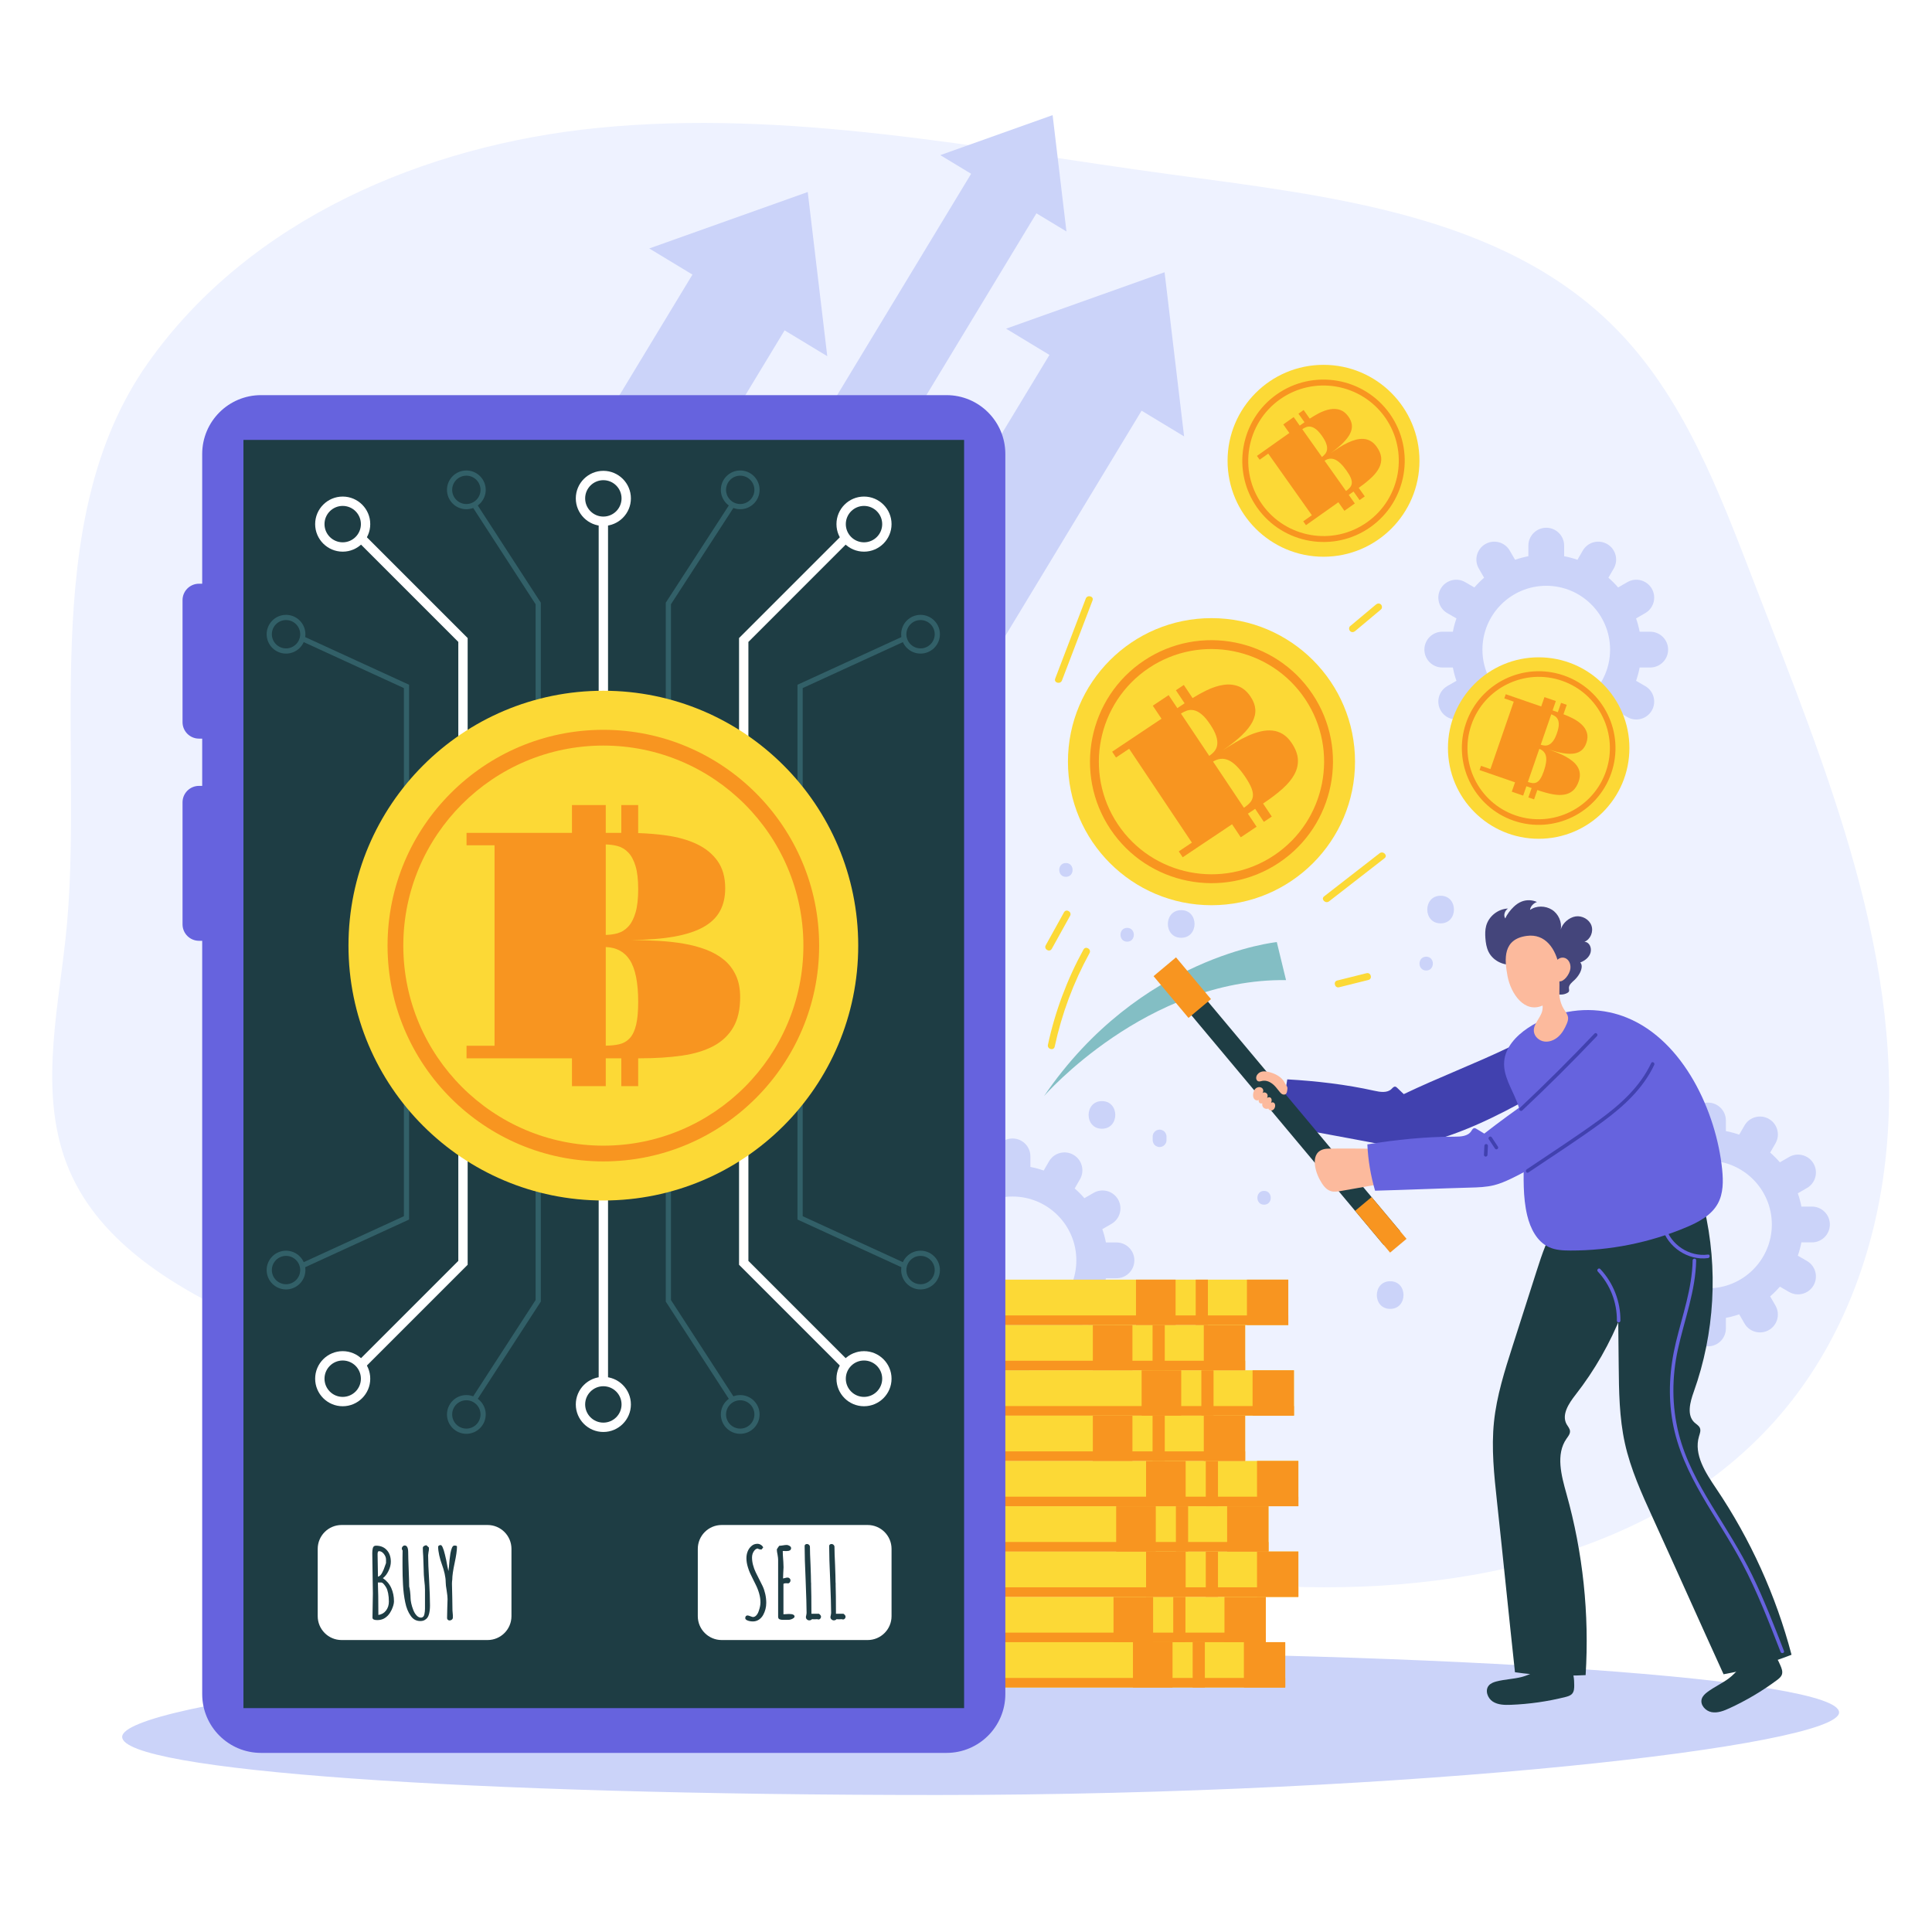 <?xml version="1.0" encoding="UTF-8"?>
<svg xmlns="http://www.w3.org/2000/svg" xmlns:xlink="http://www.w3.org/1999/xlink" version="1.1" x="0px" y="0px" viewBox="0 0 500 500" style="enable-background:new 0 0 500 500;" xml:space="preserve">
<g id="BACKGROUND">
	<rect style="fill:#FFFFFF;" width="500" height="500"></rect>
</g>
<g id="OBJECTS">
	<g>
		<g>
			<g>
				<path style="fill:#CBD3F9;" d="M475.953,443.172c0,8.664-110.677,21.373-233.377,21.373s-210.958-6.378-210.958-15.043      s99.468-22.019,222.167-22.019S475.953,434.507,475.953,443.172z"></path>
			</g>
			<g>
				<path style="fill:#EEF2FF;" d="M186.101,382.261c-41.434-10.579-82.632-22.303-121.451-40.09      c-18.982-8.697-38.617-20.193-46.763-39.419c-7.829-18.478-3.193-39.5-0.964-59.443c5.333-47.711-8.023-107.702,21.324-149.311      c26.379-37.401,71.859-56.422,116.289-60.875c49.46-4.956,98.982,5.298,148.237,11.985      c40.925,5.556,85.728,10.281,114.946,39.471c18.077,18.059,27.271,42.903,36.464,66.744      c18.538,48.078,39.533,97.998,33.731,149.199c-2.614,23.073-10.931,45.776-25.63,63.752      c-32.107,39.265-88.344,49.644-138.916,45.763c-37.353-2.867-73.913-11.949-110.267-20.996      C204.104,386.801,195.097,384.558,186.101,382.261z"></path>
			</g>
			<g>
				<g>
					
						<rect x="134.08" y="53.325" transform="matrix(0.856 0.518 -0.518 0.856 98.721 -55.051)" style="fill:#CBD3F9;" width="27.86" height="192.112"></rect>
				</g>
				<g>
					<polygon style="fill:#CBD3F9;" points="168.027,64.3 214.096,92.179 209.043,49.692      "></polygon>
				</g>
			</g>
			<g>
				<g>
					
						<rect x="226.428" y="74.087" transform="matrix(0.856 0.518 -0.518 0.856 122.811 -99.864)" style="fill:#CBD3F9;" width="27.86" height="192.112"></rect>
				</g>
				<g>
					<polygon style="fill:#CBD3F9;" points="260.375,85.062 306.444,112.941 301.391,70.454      "></polygon>
				</g>
			</g>
			<g>
				<g>
					
						<rect x="219.287" y="32.369" transform="matrix(0.856 0.518 -0.518 0.856 85.109 -104.134)" style="fill:#CBD3F9;" width="19.745" height="136.156"></rect>
				</g>
				<g>
					<polygon style="fill:#CBD3F9;" points="243.346,40.147 275.997,59.906 272.416,29.794      "></polygon>
				</g>
			</g>
			<g>
				<path style="fill:#CBD3F9;" d="M288.944,330.806c2.557,0,4.629-2.073,4.629-4.63c0-2.557-2.073-4.629-4.629-4.629h-2.737      c-0.226-1.18-0.536-2.33-0.924-3.445l2.372-1.369c2.214-1.278,2.973-4.11,1.695-6.324c-1.278-2.214-4.11-2.973-6.324-1.695      l-2.384,1.376c-0.778-0.898-1.619-1.739-2.517-2.517l1.376-2.384c1.278-2.214,0.52-5.046-1.695-6.324      c-2.214-1.278-5.046-0.52-6.324,1.695l-1.37,2.372c-1.114-0.388-2.264-0.699-3.444-0.924v-2.738      c0-2.557-2.073-4.629-4.629-4.629c-2.557,0-4.63,2.073-4.63,4.629v2.738c-1.18,0.226-2.33,0.536-3.444,0.924l-1.37-2.372      c-1.278-2.214-4.11-2.973-6.324-1.695h0c-2.214,1.278-2.973,4.11-1.694,6.324l1.376,2.384c-0.898,0.778-1.739,1.618-2.517,2.517      l-2.384-1.376c-2.214-1.278-5.046-0.52-6.324,1.695c-1.278,2.214-0.52,5.046,1.694,6.324l2.372,1.37      c-0.388,1.114-0.699,2.264-0.924,3.444h-2.738c-2.557,0-4.63,2.073-4.63,4.629c0,2.557,2.073,4.63,4.63,4.63h2.738      c0.226,1.18,0.536,2.33,0.924,3.444l-2.372,1.37c-2.214,1.278-2.973,4.11-1.694,6.324c1.278,2.214,4.11,2.973,6.324,1.695      l2.384-1.376c0.778,0.898,1.618,1.739,2.517,2.517l-1.376,2.384c-1.278,2.214-0.52,5.046,1.694,6.324h0      c2.214,1.278,5.046,0.52,6.324-1.694l1.369-2.372c1.114,0.388,2.264,0.699,3.445,0.924v2.737c0,2.557,2.073,4.629,4.63,4.629      c2.557,0,4.629-2.073,4.629-4.629v-2.737c1.18-0.226,2.33-0.536,3.445-0.924l1.369,2.372c1.278,2.214,4.11,2.973,6.324,1.694      s2.973-4.11,1.695-6.324l-1.376-2.383c0.898-0.778,1.739-1.619,2.517-2.517l2.383,1.376c2.214,1.278,5.046,0.52,6.324-1.695      c1.278-2.214,0.52-5.046-1.695-6.324l-2.372-1.369c0.388-1.114,0.699-2.264,0.924-3.445H288.944z M262.039,342.695      c-9.108,0-16.519-7.41-16.519-16.519c0-9.109,7.411-16.519,16.519-16.519c9.109,0,16.519,7.41,16.519,16.519      C278.558,335.285,271.148,342.695,262.039,342.695z"></path>
			</g>
			<g>
				<path style="fill:#CBD3F9;" d="M427.077,172.747c2.557,0,4.629-2.073,4.629-4.63c0-2.557-2.073-4.629-4.629-4.629h-2.737      c-0.226-1.18-0.536-2.33-0.924-3.445l2.372-1.369c2.214-1.278,2.973-4.11,1.695-6.324c-1.278-2.214-4.11-2.973-6.324-1.695      l-2.384,1.376c-0.778-0.898-1.619-1.739-2.517-2.517l1.376-2.384c1.278-2.214,0.52-5.046-1.695-6.324      c-2.214-1.278-5.046-0.52-6.324,1.695l-1.37,2.372c-1.114-0.388-2.264-0.699-3.444-0.924v-2.738      c0-2.557-2.073-4.629-4.629-4.629c-2.557,0-4.63,2.073-4.63,4.629v2.738c-1.18,0.226-2.33,0.536-3.444,0.924l-1.37-2.372      c-1.278-2.214-4.11-2.973-6.324-1.695h0c-2.214,1.278-2.973,4.11-1.694,6.324l1.376,2.384c-0.898,0.778-1.739,1.619-2.517,2.517      l-2.384-1.376c-2.214-1.278-5.046-0.52-6.324,1.695c-1.278,2.214-0.52,5.046,1.694,6.324l2.372,1.37      c-0.388,1.114-0.699,2.264-0.924,3.444h-2.738c-2.557,0-4.63,2.073-4.63,4.629c0,2.557,2.073,4.63,4.63,4.63h2.738      c0.226,1.18,0.536,2.33,0.924,3.444l-2.372,1.37c-2.214,1.278-2.973,4.11-1.694,6.324c1.278,2.214,4.11,2.973,6.324,1.695      l2.384-1.376c0.778,0.898,1.618,1.739,2.517,2.517l-1.376,2.384c-1.278,2.214-0.52,5.046,1.694,6.324h0      c2.214,1.278,5.046,0.52,6.324-1.694l1.369-2.372c1.114,0.388,2.264,0.699,3.445,0.924v2.737c0,2.557,2.073,4.629,4.63,4.629      c2.557,0,4.629-2.073,4.629-4.629v-2.737c1.18-0.226,2.33-0.536,3.445-0.924l1.369,2.372c1.278,2.214,4.11,2.973,6.324,1.694      c2.214-1.278,2.973-4.11,1.695-6.324l-1.376-2.383c0.898-0.778,1.739-1.619,2.517-2.517l2.383,1.376      c2.214,1.278,5.046,0.52,6.324-1.695c1.278-2.214,0.52-5.046-1.695-6.324l-2.372-1.369c0.388-1.114,0.699-2.264,0.924-3.445      H427.077z M400.172,184.637c-9.108,0-16.519-7.41-16.519-16.519s7.411-16.519,16.519-16.519c9.109,0,16.519,7.41,16.519,16.519      S409.281,184.637,400.172,184.637z"></path>
			</g>
			<g>
				<path style="fill:#CBD3F9;" d="M468.936,321.524c2.557,0,4.629-2.073,4.629-4.63c0-2.557-2.073-4.629-4.629-4.629h-2.737      c-0.226-1.18-0.536-2.33-0.924-3.445l2.372-1.369c2.214-1.278,2.973-4.11,1.695-6.324c-1.278-2.214-4.11-2.973-6.324-1.695      l-2.384,1.376c-0.778-0.898-1.619-1.739-2.517-2.517l1.376-2.384c1.278-2.214,0.52-5.046-1.695-6.324      c-2.214-1.278-5.046-0.52-6.324,1.695l-1.37,2.372c-1.114-0.388-2.264-0.699-3.444-0.924v-2.738      c0-2.557-2.073-4.629-4.629-4.629c-2.557,0-4.63,2.073-4.63,4.629v2.738c-1.18,0.226-2.33,0.536-3.444,0.924l-1.37-2.372      c-1.278-2.214-4.11-2.973-6.324-1.695h0c-2.214,1.278-2.973,4.11-1.694,6.324l1.376,2.384c-0.898,0.778-1.739,1.619-2.517,2.517      l-2.384-1.376c-2.214-1.278-5.046-0.52-6.324,1.695c-1.278,2.214-0.52,5.046,1.694,6.324l2.372,1.37      c-0.388,1.114-0.699,2.264-0.924,3.444h-2.738c-2.557,0-4.63,2.073-4.63,4.629c0,2.557,2.073,4.63,4.63,4.63h2.738      c0.226,1.18,0.536,2.33,0.924,3.444l-2.372,1.37c-2.214,1.278-2.973,4.11-1.694,6.324c1.278,2.214,4.11,2.973,6.324,1.695      l2.384-1.376c0.778,0.898,1.618,1.739,2.517,2.517l-1.376,2.384c-1.278,2.214-0.52,5.046,1.694,6.324h0      c2.214,1.278,5.046,0.52,6.324-1.694l1.369-2.372c1.114,0.388,2.264,0.699,3.444,0.924v2.737c0,2.557,2.073,4.629,4.63,4.629      c2.557,0,4.629-2.073,4.629-4.629v-2.737c1.18-0.226,2.33-0.536,3.445-0.924l1.369,2.372c1.278,2.214,4.11,2.973,6.324,1.694      s2.973-4.11,1.695-6.324l-1.376-2.383c0.898-0.778,1.739-1.619,2.517-2.517l2.383,1.376c2.214,1.278,5.046,0.52,6.324-1.695      c1.278-2.214,0.52-5.046-1.695-6.324l-2.372-1.369c0.388-1.114,0.699-2.264,0.924-3.445H468.936z M442.031,333.414      c-9.108,0-16.519-7.41-16.519-16.519c0-9.109,7.411-16.519,16.519-16.519c9.109,0,16.519,7.41,16.519,16.519      C458.55,326.004,451.139,333.414,442.031,333.414z"></path>
			</g>
			<g>
				<g>
					<g>
						<g>
							<rect x="253.786" y="424.989" style="fill:#FCD936;" width="78.832" height="11.727"></rect>
						</g>
						<g>
							<rect x="293.202" y="424.989" style="fill:#F89520;" width="10.248" height="11.727"></rect>
						</g>
						<g>
							<rect x="308.659" y="424.989" style="fill:#F89520;" width="3.157" height="11.727"></rect>
						</g>
						<g>
							<rect x="321.917" y="424.989" style="fill:#F89520;" width="10.701" height="11.727"></rect>
						</g>
						<g>
							<rect x="253.786" y="434.249" style="fill:#F89520;" width="78.832" height="2.467"></rect>
						</g>
					</g>
					<g>
						<g>
							<rect x="248.76" y="413.261" style="fill:#FCD936;" width="78.832" height="11.727"></rect>
						</g>
						<g>
							<rect x="288.176" y="413.261" style="fill:#F89520;" width="10.248" height="11.727"></rect>
						</g>
						<g>
							<rect x="303.633" y="413.261" style="fill:#F89520;" width="3.157" height="11.727"></rect>
						</g>
						<g>
							<rect x="316.891" y="413.261" style="fill:#F89520;" width="10.701" height="11.727"></rect>
						</g>
						<g>
							<rect x="248.76" y="422.522" style="fill:#F89520;" width="78.832" height="2.467"></rect>
						</g>
					</g>
					<g>
						<g>
							<rect x="257.184" y="401.534" style="fill:#FCD936;" width="78.832" height="11.727"></rect>
						</g>
						<g>
							<rect x="296.6" y="401.534" style="fill:#F89520;" width="10.248" height="11.727"></rect>
						</g>
						<g>
							<rect x="312.057" y="401.534" style="fill:#F89520;" width="3.157" height="11.727"></rect>
						</g>
						<g>
							<rect x="325.315" y="401.534" style="fill:#F89520;" width="10.701" height="11.727"></rect>
						</g>
						<g>
							<rect x="257.184" y="410.795" style="fill:#F89520;" width="78.832" height="2.467"></rect>
						</g>
					</g>
					<g>
						<g>
							<rect x="249.451" y="389.807" style="fill:#FCD936;" width="78.832" height="11.727"></rect>
						</g>
						<g>
							<rect x="288.867" y="389.807" style="fill:#F89520;" width="10.248" height="11.727"></rect>
						</g>
						<g>
							<rect x="304.324" y="389.807" style="fill:#F89520;" width="3.157" height="11.727"></rect>
						</g>
						<g>
							<rect x="317.582" y="389.807" style="fill:#F89520;" width="10.701" height="11.727"></rect>
						</g>
						<g>
							<rect x="249.451" y="399.067" style="fill:#F89520;" width="78.832" height="2.467"></rect>
						</g>
					</g>
					<g>
						<g>
							<rect x="257.184" y="378.08" style="fill:#FCD936;" width="78.832" height="11.727"></rect>
						</g>
						<g>
							<rect x="296.6" y="378.08" style="fill:#F89520;" width="10.248" height="11.727"></rect>
						</g>
						<g>
							<rect x="312.057" y="378.08" style="fill:#F89520;" width="3.157" height="11.727"></rect>
						</g>
						<g>
							<rect x="325.315" y="378.08" style="fill:#F89520;" width="10.701" height="11.727"></rect>
						</g>
						<g>
							<rect x="257.184" y="387.34" style="fill:#F89520;" width="78.832" height="2.467"></rect>
						</g>
					</g>
					<g>
						<g>
							<rect x="243.41" y="366.353" style="fill:#FCD936;" width="78.832" height="11.727"></rect>
						</g>
						<g>
							<rect x="282.826" y="366.353" style="fill:#F89520;" width="10.248" height="11.727"></rect>
						</g>
						<g>
							<rect x="298.283" y="366.353" style="fill:#F89520;" width="3.157" height="11.727"></rect>
						</g>
						<g>
							<rect x="311.541" y="366.353" style="fill:#F89520;" width="10.701" height="11.727"></rect>
						</g>
						<g>
							<rect x="243.41" y="375.613" style="fill:#F89520;" width="78.832" height="2.467"></rect>
						</g>
					</g>
					<g>
						<g>
							<rect x="256.036" y="354.625" style="fill:#FCD936;" width="78.832" height="11.727"></rect>
						</g>
						<g>
							<rect x="295.452" y="354.625" style="fill:#F89520;" width="10.248" height="11.727"></rect>
						</g>
						<g>
							<rect x="310.909" y="354.625" style="fill:#F89520;" width="3.157" height="11.727"></rect>
						</g>
						<g>
							<rect x="324.167" y="354.625" style="fill:#F89520;" width="10.701" height="11.727"></rect>
						</g>
						<g>
							<rect x="256.036" y="363.886" style="fill:#F89520;" width="78.832" height="2.467"></rect>
						</g>
					</g>
					<g>
						<g>
							<rect x="243.41" y="342.898" style="fill:#FCD936;" width="78.832" height="11.727"></rect>
						</g>
						<g>
							<rect x="282.826" y="342.898" style="fill:#F89520;" width="10.248" height="11.727"></rect>
						</g>
						<g>
							<rect x="298.283" y="342.898" style="fill:#F89520;" width="3.157" height="11.727"></rect>
						</g>
						<g>
							<rect x="311.541" y="342.898" style="fill:#F89520;" width="10.701" height="11.727"></rect>
						</g>
						<g>
							<rect x="243.41" y="352.159" style="fill:#F89520;" width="78.832" height="2.467"></rect>
						</g>
					</g>
					<g>
						<g>
							<rect x="254.575" y="331.171" style="fill:#FCD936;" width="78.832" height="11.727"></rect>
						</g>
						<g>
							<rect x="293.991" y="331.171" style="fill:#F89520;" width="10.248" height="11.727"></rect>
						</g>
						<g>
							<rect x="309.448" y="331.171" style="fill:#F89520;" width="3.157" height="11.727"></rect>
						</g>
						<g>
							<rect x="322.706" y="331.171" style="fill:#F89520;" width="10.701" height="11.727"></rect>
						</g>
						<g>
							<rect x="254.575" y="340.431" style="fill:#F89520;" width="78.832" height="2.467"></rect>
						</g>
					</g>
				</g>
				<g>
					<g>
						<g>
							<g>
								<path style="fill:#6663DE;" d="M244.954,453.649H67.556c-8.41,0-15.227-6.817-15.227-15.227V117.488          c0-8.41,6.817-15.227,15.227-15.227h177.397c8.41,0,15.227,6.817,15.227,15.227v320.934          C260.181,446.832,253.363,453.649,244.954,453.649z"></path>
							</g>
							<g>
								<rect x="63.002" y="113.849" style="fill:#1E3D44;" width="186.506" height="328.211"></rect>
							</g>
						</g>
						<g>
							<path style="fill:#6663DE;" d="M58.603,191.154h-7.102c-2.354,0-4.261-1.908-4.261-4.261v-31.567         c0-2.354,1.908-4.261,4.261-4.261h7.102V191.154z"></path>
						</g>
						<g>
							<path style="fill:#6663DE;" d="M58.603,243.475h-7.102c-2.354,0-4.261-1.908-4.261-4.261v-31.567         c0-2.354,1.908-4.261,4.261-4.261h7.102V243.475z"></path>
						</g>
					</g>
					<g>
						<g>
							<g>
								<g>
									<g>
										<g>
											<polygon style="fill:#326068;" points="207.738,211.736 206.39,211.736 206.39,177.212 233.615,164.721 234.176,165.945              207.738,178.076            "></polygon>
										</g>
										<g>
											<path style="fill:#326068;" d="M238.236,169.15c-2.764,0-5.014-2.249-5.014-5.014c0-2.764,2.249-5.014,5.014-5.014             c2.764,0,5.015,2.25,5.015,5.014C243.25,166.901,241,169.15,238.236,169.15z M238.236,160.47             c-2.022,0-3.666,1.645-3.666,3.667c0,2.022,1.644,3.666,3.666,3.666s3.667-1.645,3.667-3.666             C241.903,162.115,240.258,160.47,238.236,160.47z"></path>
										</g>
									</g>
									<g>
										<g>
											<path style="fill:#326068;" d="M191.569,131.787c-2.764,0-5.014-2.25-5.014-5.014c0-2.764,2.25-5.014,5.014-5.014             c2.764,0,5.014,2.25,5.014,5.014C196.583,129.538,194.334,131.787,191.569,131.787z M191.569,123.106             c-2.022,0-3.667,1.645-3.667,3.667s1.645,3.667,3.667,3.667s3.667-1.645,3.667-3.667S193.591,123.106,191.569,123.106z"></path>
										</g>
										<g>
											<polygon style="fill:#326068;" points="173.646,187.903 172.299,187.903 172.299,155.98 189.137,130.006              190.267,130.739 173.646,156.377            "></polygon>
										</g>
									</g>
								</g>
								<g>
									<g>
										<g>
											<polygon style="fill:#326068;" points="105.87,211.736 104.523,211.736 104.523,178.076 78.084,165.945 78.646,164.721              105.87,177.212            "></polygon>
										</g>
										<g>
											<path style="fill:#326068;" d="M74.024,169.15c-2.764,0-5.014-2.249-5.014-5.014c0-2.764,2.25-5.014,5.014-5.014             c2.764,0,5.014,2.25,5.014,5.014C79.038,166.901,76.789,169.15,74.024,169.15z M74.024,160.47             c-2.022,0-3.667,1.645-3.667,3.667c0,2.022,1.645,3.666,3.667,3.666c2.022,0,3.667-1.645,3.667-3.666             C77.691,162.115,76.046,160.47,74.024,160.47z"></path>
										</g>
									</g>
									<g>
										<g>
											<path style="fill:#326068;" d="M120.691,131.787c-2.764,0-5.014-2.25-5.014-5.014c0-2.764,2.25-5.014,5.014-5.014             s5.014,2.25,5.014,5.014C125.705,129.538,123.456,131.787,120.691,131.787z M120.691,123.106             c-2.022,0-3.667,1.645-3.667,3.667s1.645,3.667,3.667,3.667c2.022,0,3.667-1.645,3.667-3.667             S122.713,123.106,120.691,123.106z"></path>
										</g>
										<g>
											<polygon style="fill:#326068;" points="139.962,187.903 138.614,187.903 138.614,156.377 121.993,130.739              123.122,130.006 139.962,155.98            "></polygon>
										</g>
									</g>
								</g>
							</g>
							<g>
								<g>
									<g>
										<g>
											<polygon style="fill:#326068;" points="233.615,328.107 206.39,315.617 206.39,281.094 207.738,281.094 207.738,314.754              234.176,326.883            "></polygon>
										</g>
										<g>
											<path style="fill:#326068;" d="M238.236,333.706c-2.764,0-5.014-2.25-5.014-5.015c0-2.764,2.249-5.014,5.014-5.014             c2.764,0,5.015,2.249,5.015,5.014C243.25,331.456,241,333.706,238.236,333.706z M238.236,325.025             c-2.022,0-3.666,1.644-3.666,3.666c0,2.022,1.644,3.667,3.666,3.667s3.667-1.645,3.667-3.667             C241.903,326.669,240.258,325.025,238.236,325.025z"></path>
										</g>
									</g>
									<g>
										<g>
											<path style="fill:#326068;" d="M191.569,371.07c-2.764,0-5.014-2.25-5.014-5.015c0-2.764,2.25-5.014,5.014-5.014             c2.764,0,5.014,2.249,5.014,5.014C196.583,368.82,194.334,371.07,191.569,371.07z M191.569,362.389             c-2.022,0-3.667,1.644-3.667,3.666c0,2.022,1.645,3.667,3.667,3.667s3.667-1.645,3.667-3.667             C195.236,364.033,193.591,362.389,191.569,362.389z"></path>
										</g>
										<g>
											<polygon style="fill:#326068;" points="189.137,362.823 172.299,336.849 172.299,304.926 173.646,304.926              173.646,336.451 190.267,362.09            "></polygon>
										</g>
									</g>
								</g>
								<g>
									<g>
										<g>
											<polygon style="fill:#326068;" points="78.646,328.107 78.084,326.883 104.523,314.754 104.523,281.094 105.87,281.094              105.87,315.617            "></polygon>
										</g>
										<g>
											<path style="fill:#326068;" d="M74.024,333.706c-2.764,0-5.014-2.25-5.014-5.015c0-2.764,2.25-5.014,5.014-5.014             c2.764,0,5.014,2.249,5.014,5.014C79.038,331.456,76.789,333.706,74.024,333.706z M74.024,325.025             c-2.022,0-3.667,1.644-3.667,3.666c0,2.022,1.645,3.667,3.667,3.667c2.022,0,3.667-1.645,3.667-3.667             C77.691,326.669,76.046,325.025,74.024,325.025z"></path>
										</g>
									</g>
									<g>
										<g>
											<path style="fill:#326068;" d="M120.691,371.07c-2.764,0-5.014-2.25-5.014-5.015c0-2.764,2.25-5.014,5.014-5.014             s5.014,2.249,5.014,5.014C125.705,368.82,123.456,371.07,120.691,371.07z M120.691,362.389             c-2.022,0-3.667,1.644-3.667,3.666c0,2.022,1.645,3.667,3.667,3.667c2.022,0,3.667-1.645,3.667-3.667             C124.358,364.033,122.713,362.389,120.691,362.389z"></path>
										</g>
										<g>
											<polygon style="fill:#326068;" points="123.122,362.823 121.993,362.09 138.614,336.451 138.614,304.926              139.962,304.926 139.962,336.849            "></polygon>
										</g>
									</g>
								</g>
							</g>
						</g>
						<g>
							<g>
								<g>
									<g>
										<g>
											<g>
												<polygon style="fill:#FFFFFF;" points="121.029,200.351 118.609,200.351 118.609,166.129 92.746,140.266               94.457,138.554 121.029,165.126             "></polygon>
											</g>
											<g>
												<path style="fill:#FFFFFF;" d="M88.691,142.769c-3.931,0-7.129-3.198-7.129-7.129c0-3.931,3.198-7.129,7.129-7.129              c3.931,0,7.129,3.198,7.129,7.129C95.82,139.571,92.622,142.769,88.691,142.769z M88.691,130.931              c-2.596,0-4.709,2.112-4.709,4.709c0,2.596,2.112,4.709,4.709,4.709c2.596,0,4.709-2.112,4.709-4.709              C93.399,133.043,91.287,130.931,88.691,130.931z"></path>
											</g>
										</g>
										<g>
											<g>
												<polygon style="fill:#FFFFFF;" points="193.685,200.351 191.265,200.351 191.265,165.126 217.837,138.554               219.548,140.266 193.685,166.129             "></polygon>
											</g>
											<g>
												<path style="fill:#FFFFFF;" d="M223.603,142.769c-3.93,0-7.128-3.198-7.128-7.129c0-3.931,3.198-7.129,7.128-7.129              c3.931,0,7.129,3.198,7.129,7.129C230.732,139.571,227.534,142.769,223.603,142.769z M223.603,130.931              c-2.596,0-4.708,2.112-4.708,4.709c0,2.596,2.112,4.709,4.708,4.709c2.597,0,4.709-2.112,4.709-4.709              C228.312,133.043,226.2,130.931,223.603,130.931z"></path>
											</g>
										</g>
									</g>
									<g>
										<g>
											<rect x="154.937" y="134.899" style="fill:#FFFFFF;" width="2.42" height="51.611"></rect>
										</g>
										<g>
											<path style="fill:#FFFFFF;" d="M156.147,136.109c-3.931,0-7.129-3.198-7.129-7.129s3.198-7.129,7.129-7.129             c3.931,0,7.129,3.198,7.129,7.129S160.078,136.109,156.147,136.109z M156.147,124.271c-2.596,0-4.709,2.112-4.709,4.709             c0,2.596,2.112,4.709,4.709,4.709c2.596,0,4.709-2.112,4.709-4.709C160.855,126.383,158.743,124.271,156.147,124.271z"></path>
										</g>
									</g>
								</g>
								<g>
									<g>
										<g>
											<g>
												<polygon style="fill:#FFFFFF;" points="94.457,353.891 92.746,352.18 118.609,326.316 118.609,292.095 121.029,292.095               121.029,327.319             "></polygon>
											</g>
											<g>
												<path style="fill:#FFFFFF;" d="M88.691,363.934c-3.931,0-7.129-3.197-7.129-7.128s3.198-7.129,7.129-7.129              c3.931,0,7.129,3.198,7.129,7.129S92.622,363.934,88.691,363.934z M88.691,352.098c-2.596,0-4.709,2.112-4.709,4.709              c0,2.596,2.112,4.708,4.709,4.708c2.596,0,4.709-2.112,4.709-4.708C93.399,354.209,91.287,352.098,88.691,352.098z"></path>
											</g>
										</g>
										<g>
											<g>
												<polygon style="fill:#FFFFFF;" points="217.837,353.891 191.265,327.319 191.265,292.095 193.685,292.095               193.685,326.316 219.548,352.18             "></polygon>
											</g>
											<g>
												<path style="fill:#FFFFFF;" d="M223.603,363.934c-3.93,0-7.128-3.197-7.128-7.128s3.198-7.129,7.128-7.129              c3.931,0,7.129,3.198,7.129,7.129S227.534,363.934,223.603,363.934z M223.603,352.098c-2.596,0-4.708,2.112-4.708,4.709              c0,2.596,2.112,4.708,4.708,4.708c2.597,0,4.709-2.112,4.709-4.708C228.312,354.209,226.2,352.098,223.603,352.098z"></path>
											</g>
										</g>
									</g>
									<g>
										<g>
											<rect x="154.937" y="305.936" style="fill:#FFFFFF;" width="2.42" height="51.611"></rect>
										</g>
										<g>
											<path style="fill:#FFFFFF;" d="M156.147,370.594c-3.931,0-7.129-3.198-7.129-7.129c0-3.93,3.198-7.129,7.129-7.129             c3.931,0,7.129,3.198,7.129,7.129C163.276,367.395,160.078,370.594,156.147,370.594z M156.147,358.756             c-2.596,0-4.709,2.112-4.709,4.709c0,2.597,2.112,4.709,4.709,4.709c2.596,0,4.709-2.112,4.709-4.709             C160.855,360.868,158.743,358.756,156.147,358.756z"></path>
										</g>
									</g>
								</g>
							</g>
							<g>
								<g>
									<g>
										<circle style="fill:#FCD936;" cx="156.147" cy="244.724" r="65.961"></circle>
									</g>
									<g>
										<path style="fill:#F89520;" d="M156.147,300.572c-30.795,0-55.849-25.054-55.849-55.848            c0-30.796,25.054-55.849,55.849-55.849s55.849,25.053,55.849,55.849C211.996,275.518,186.942,300.572,156.147,300.572z             M156.147,192.952c-28.547,0-51.772,23.225-51.772,51.772s23.225,51.771,51.772,51.771s51.772-23.225,51.772-51.771            S184.694,192.952,156.147,192.952z"></path>
									</g>
								</g>
								<g>
									<path style="fill:#F89520;" d="M190.441,252.402c-0.741-1.591-1.77-2.93-3.087-4.014c-1.318-1.084-2.869-1.962-4.653-2.635           c-1.784-0.672-3.719-1.187-5.805-1.544c-2.086-0.356-4.282-0.597-6.587-0.721c-2.305-0.124-4.624-0.199-6.957-0.226           c4.308-0.027,8.007-0.315,11.095-0.865c3.087-0.549,5.604-1.365,7.553-2.45c1.949-1.084,3.384-2.455,4.302-4.117           c0.92-1.66,1.38-3.644,1.38-5.949c0-2.827-0.652-5.167-1.956-7.02c-1.303-1.852-3.094-3.32-5.372-4.405           c-2.278-1.084-4.955-1.838-8.028-2.264c-2.254-0.312-4.643-0.508-7.163-0.591v-7.249h-4.375v7.201h-4.016v-7.201h-8.75           v7.201h-27.281v3.212h7.246v51.873h-7.246v3.253h27.281v7.201h8.75v-7.201h4.016v7.201h4.375v-7.201h0.329           c4.117,0,7.788-0.233,11.013-0.7c3.224-0.466,5.948-1.297,8.172-2.49c2.223-1.194,3.924-2.813,5.105-4.858           c1.181-2.044,1.77-4.631,1.77-7.76C191.552,255.888,191.183,253.994,190.441,252.402z M159.812,218.951           c1.07,0.289,2.002,0.851,2.799,1.688c0.796,0.837,1.42,2.01,1.873,3.52c0.453,1.51,0.68,3.499,0.68,5.969           c0,2.47-0.227,4.481-0.68,6.031c-0.453,1.551-1.077,2.758-1.873,3.623c-0.797,0.865-1.729,1.448-2.799,1.75           c-0.946,0.267-1.966,0.395-3.039,0.427v-23.415C157.846,218.575,158.866,218.697,159.812,218.951z M164.628,265.226           c-0.358,1.497-0.899,2.642-1.627,3.438c-0.727,0.796-1.641,1.324-2.738,1.585c-0.988,0.235-2.168,0.348-3.491,0.372           v-25.526c2.776,0.104,4.859,1.221,6.229,3.376c1.441,2.264,2.162,5.866,2.162,10.807           C165.163,261.747,164.985,263.731,164.628,265.226z"></path>
								</g>
							</g>
						</g>
					</g>
					<g>
						<g>
							<g>
								<path style="fill:#FFFFFF;" d="M126.182,424.441H88.408c-3.415,0-6.184-2.769-6.184-6.184v-17.404          c0-3.415,2.769-6.184,6.184-6.184h37.774c3.415,0,6.184,2.769,6.184,6.184v17.404          C132.366,421.673,129.597,424.441,126.182,424.441z"></path>
							</g>
							<g>
								<path style="fill:#1E3D44;" d="M96.397,418.636l0.051-3.124l0.051-3.125c0-1.134-0.026-2.853-0.076-5.155          c-0.051-2.286-0.076-4.005-0.076-5.157v-0.152c0-0.44,0.042-0.847,0.127-1.219c0.102-0.457,0.372-0.685,0.813-0.685          c1.185,0,2.125,0.38,2.819,1.143c0.694,0.762,1.041,1.77,1.041,3.023c0,0.762-0.203,1.558-0.61,2.388          c-0.406,0.83-0.889,1.447-1.447,1.855c0.981,0.66,1.706,1.511,2.172,2.553c0.465,1.041,0.699,2.189,0.699,3.442          c0,0.592-0.204,1.33-0.61,2.21c-0.492,1.051-1.161,1.803-2.007,2.261c-0.508,0.254-1.067,0.382-1.676,0.382h-0.102          C96.787,419.272,96.397,419.06,96.397,418.636z M98.938,406.951c0.254-0.474,0.491-1.049,0.711-1.727          c0.051-0.186,0.136-0.424,0.254-0.711v-0.889c0-0.508-0.187-0.999-0.559-1.474c-0.372-0.474-0.796-0.711-1.27-0.711          c-0.237,0-0.355,0.263-0.355,0.788c0,1.117,0.017,2.116,0.051,2.997l0.051,2.819          C98.26,407.943,98.633,407.578,98.938,406.951z M99.903,416.807c0.491-0.643,0.737-1.414,0.737-2.312          c0-0.778-0.063-1.494-0.19-2.146c-0.127-0.652-0.293-1.147-0.496-1.487c-0.186-0.321-0.372-0.592-0.558-0.812          c-0.187-0.22-0.347-0.364-0.483-0.432l-0.203-0.077h-0.915c0.084,1.948,0.127,4.751,0.127,8.407          C98.751,417.832,99.411,417.451,99.903,416.807z"></path>
								<path style="fill:#1E3D44;" d="M106.278,418.153c-0.66-0.931-1.126-2.075-1.397-3.429c-0.305-1.439-0.5-2.981-0.585-4.623          c-0.085-1.49-0.127-3.108-0.127-4.852v-2.108c0.017-0.592,0.026-1.219,0.026-1.88c-0.136-0.135-0.204-0.305-0.204-0.507          c0-0.204,0.076-0.385,0.229-0.547c0.152-0.161,0.322-0.241,0.508-0.241c0.61,0,0.915,0.602,0.915,1.803          c0,0.78,0.042,2.253,0.127,4.42c0.084,2.168,0.127,3.641,0.127,4.419c0.084,0.221,0.165,0.661,0.241,1.321          c0.076,0.661,0.114,1.203,0.114,1.627c0,0.372,0.059,0.834,0.178,1.383c0.118,0.552,0.288,1.105,0.508,1.664          c0.22,0.593,0.508,1.08,0.864,1.461c0.355,0.38,0.728,0.571,1.118,0.571c0.237,0,0.436-0.077,0.597-0.229          c0.161-0.152,0.267-0.372,0.318-0.66c0.102-0.475,0.152-0.94,0.152-1.397v-4.953c0-0.626-0.059-1.423-0.178-2.388          c-0.101-1.067-0.152-1.871-0.152-2.413v-0.178c0-0.271-0.009-0.517-0.025-0.737l-0.026-0.736          c0-0.474-0.026-1.194-0.076-2.159c-0.068-0.863-0.102-1.592-0.102-2.184c0-0.186,0.097-0.347,0.292-0.483          c0.195-0.135,0.411-0.204,0.648-0.204l0.635,0.584v0.432c0,0.204-0.034,0.449-0.101,0.738          c-0.068,0.474-0.102,0.745-0.102,0.812c0,1.542,0.084,3.666,0.254,6.376c0.152,2.845,0.229,5.054,0.229,6.63          c0,0.847-0.085,1.592-0.254,2.235c-0.102,0.39-0.241,0.703-0.419,0.94c-0.178,0.237-0.419,0.44-0.724,0.61          c-0.288,0.169-0.66,0.254-1.118,0.254C107.718,419.525,106.888,419.068,106.278,418.153z"></path>
								<path style="fill:#1E3D44;" d="M115.892,419.195c-0.127-0.119-0.191-0.262-0.191-0.432l0.051-2.464          c0.051-1.101,0.076-1.921,0.076-2.463c0-0.491-0.076-1.219-0.229-2.185c-0.17-0.948-0.254-1.685-0.254-2.21          c0-0.643-0.093-1.38-0.279-2.21c-0.187-0.83-0.424-1.627-0.711-2.389c-0.271-0.727-0.5-1.51-0.686-2.349          c-0.186-0.838-0.279-1.571-0.279-2.197c0-0.119,0.067-0.22,0.203-0.305c0.136-0.085,0.28-0.127,0.432-0.127          c0.186,0,0.364,0.194,0.533,0.584c0.204,0.44,0.398,1.058,0.585,1.853c0.186,0.797,0.296,1.271,0.33,1.423l0.33,1.752          l0.254,1.118c0.051-0.271,0.092-0.626,0.127-1.067c0.101-1.406,0.229-2.574,0.381-3.506          c0.118-0.643,0.254-1.134,0.406-1.473c0.169-0.372,0.372-0.558,0.61-0.558c0.457,0,0.686,0.085,0.686,0.254          c0,0.966-0.203,2.388-0.61,4.268c-0.406,1.879-0.61,3.31-0.61,4.292l-0.051,0.406c-0.034,0.255-0.042,0.407-0.026,0.457          v0.407c0,0.728,0.026,1.845,0.076,3.352l0.051,3.379l0.051,0.584l0.051,0.61v0.635c0,0.204-0.085,0.377-0.254,0.52          c-0.17,0.144-0.373,0.216-0.61,0.216C116.167,419.373,116.019,419.313,115.892,419.195z"></path>
							</g>
						</g>
						<g>
							<g>
								<path style="fill:#FFFFFF;" d="M224.548,424.441h-37.774c-3.415,0-6.184-2.769-6.184-6.184v-17.404          c0-3.415,2.769-6.184,6.184-6.184h37.774c3.415,0,6.184,2.769,6.184,6.184v17.404          C230.732,421.673,227.963,424.441,224.548,424.441z"></path>
							</g>
							<g>
								<path style="fill:#1E3D44;" d="M193.277,419.296c-0.271-0.152-0.406-0.329-0.406-0.533s0.051-0.369,0.152-0.496          c0.101-0.127,0.245-0.19,0.432-0.19c0.169,0,0.415,0.068,0.736,0.202c0.356,0.136,0.576,0.204,0.661,0.204          c0.321,0,0.613-0.14,0.876-0.419c0.262-0.279,0.47-0.648,0.622-1.105c0.305-0.847,0.457-1.609,0.457-2.286          c0-0.727-0.115-1.494-0.343-2.299c-0.229-0.804-0.538-1.587-0.927-2.349l-0.406-0.813c-0.424-0.846-0.749-1.515-0.978-2.006          c-0.229-0.491-0.428-1.025-0.597-1.601c-0.254-0.812-0.381-1.6-0.381-2.362c0-0.61,0.105-1.184,0.318-1.727          c0.211-0.542,0.529-0.999,0.952-1.372c0.423-0.407,0.948-0.61,1.575-0.61c0.305,0,0.601,0.088,0.889,0.266          c0.288,0.178,0.491,0.403,0.61,0.674l-0.432,0.533c-0.44,0-0.771-0.085-0.991-0.254c-0.305,0.034-0.571,0.182-0.8,0.444          s-0.403,0.563-0.521,0.902c-0.102,0.321-0.152,0.643-0.152,0.965c0,0.645,0.088,1.3,0.266,1.969          c0.178,0.669,0.41,1.3,0.699,1.893l1.778,3.556c0.288,0.61,0.517,1.295,0.686,2.057c0.169,0.762,0.254,1.524,0.254,2.286          c0,1.118-0.271,2.168-0.813,3.15c-0.288,0.508-0.66,0.911-1.118,1.207c-0.457,0.297-0.965,0.444-1.524,0.444          C194.242,419.626,193.717,419.516,193.277,419.296z"></path>
								<path style="fill:#1E3D44;" d="M201.811,419.094c-0.289-0.085-0.432-0.321-0.432-0.711v-14.758          c0-0.289-0.051-0.72-0.152-1.296c-0.119-0.525-0.177-0.956-0.177-1.295v-0.077c0.287-0.474,0.499-0.778,0.635-0.915          c0.237,0,0.55-0.034,0.94-0.101c0.355-0.067,0.668-0.101,0.94-0.101s0.533,0.08,0.788,0.241          c0.254,0.162,0.381,0.351,0.381,0.571c0,0.508-0.39,0.762-1.169,0.762h-0.355c-0.102-0.016-0.22-0.026-0.355-0.026          c-0.152,0-0.245,0.009-0.279,0.026c0,0.576,0.034,1.271,0.101,2.083l0.051,0.712l0.051,1.396          c0,0.322-0.026,0.813-0.076,1.474l-0.051,1.422l0.355-0.076c0.339-0.102,0.618-0.152,0.838-0.152          c0.186,0,0.355,0.072,0.508,0.215c0.152,0.144,0.229,0.309,0.229,0.496c0,0.204-0.063,0.385-0.191,0.546          c-0.127,0.162-0.283,0.242-0.469,0.242l-0.305-0.026h-0.33c-0.254,0-0.432,0.059-0.533,0.178v7.849l1.422-0.077          c0.965,0,1.448,0.22,1.448,0.661v0.101c-0.102,0.204-0.288,0.369-0.559,0.496c-0.271,0.127-0.533,0.207-0.787,0.241          l-0.838,0.026h-0.787C202.327,419.22,202.048,419.177,201.811,419.094z"></path>
								<path style="fill:#1E3D44;" d="M208.834,419.106c-0.177-0.161-0.266-0.351-0.266-0.571c0-0.152,0.034-0.339,0.101-0.56          c0.051-0.236,0.076-0.414,0.076-0.533c0-1.507-0.085-4.403-0.254-8.688c-0.17-3.657-0.254-6.544-0.254-8.661          c0-0.152,0.059-0.275,0.178-0.369c0.118-0.092,0.262-0.14,0.432-0.14c0.203,0,0.381,0.072,0.533,0.216          c0.152,0.144,0.229,0.318,0.229,0.521c0,1.016,0.051,2.54,0.152,4.571c0.084,2.253,0.127,3.777,0.127,4.573l0.026,0.305          v0.305v0.178v0.127c0.051,1.473,0.076,3.674,0.076,6.604v0.66h1.956c0.355,0.255,0.533,0.508,0.533,0.762          c0,0.187-0.063,0.353-0.191,0.496c-0.127,0.144-0.275,0.216-0.444,0.216c-0.051,0-0.144-0.017-0.279-0.051l-0.102-0.026          c-0.101,0.017-0.262,0.026-0.482,0.026h-0.432c-0.119-0.016-0.254-0.026-0.406-0.026c-0.17,0.204-0.407,0.305-0.711,0.305          C209.211,419.347,209.012,419.267,208.834,419.106z"></path>
								<path style="fill:#1E3D44;" d="M215.185,419.106c-0.177-0.161-0.266-0.351-0.266-0.571c0-0.152,0.034-0.339,0.101-0.56          c0.051-0.236,0.076-0.414,0.076-0.533c0-1.507-0.085-4.403-0.254-8.688c-0.17-3.657-0.254-6.544-0.254-8.661          c0-0.152,0.059-0.275,0.178-0.369c0.118-0.092,0.262-0.14,0.432-0.14c0.203,0,0.381,0.072,0.533,0.216          s0.229,0.318,0.229,0.521c0,1.016,0.051,2.54,0.152,4.571c0.084,2.253,0.127,3.777,0.127,4.573l0.026,0.305v0.305v0.178          v0.127c0.051,1.473,0.076,3.674,0.076,6.604v0.66h1.956c0.355,0.255,0.533,0.508,0.533,0.762          c0,0.187-0.063,0.353-0.191,0.496c-0.127,0.144-0.275,0.216-0.444,0.216c-0.051,0-0.144-0.017-0.279-0.051l-0.102-0.026          c-0.101,0.017-0.262,0.026-0.482,0.026h-0.432c-0.119-0.016-0.254-0.026-0.406-0.026c-0.17,0.204-0.407,0.305-0.711,0.305          C215.562,419.347,215.363,419.267,215.185,419.106z"></path>
							</g>
						</g>
					</g>
				</g>
				<g>
					<g>
						<g>
							<g>
								<g>
									<path style="fill:#1E3D44;" d="M441.045,312.644c3.67,15.669,2.721,32.391-2.699,47.545           c-0.955,2.671-1.886,6.081,0.213,7.989c0.487,0.443,1.124,0.778,1.376,1.386c0.286,0.69-0.028,1.463-0.24,2.179           c-1.397,4.712,1.719,9.439,4.469,13.512c8.844,13.103,15.461,27.706,19.482,42.995c-5.493,2.14-11.783,4.026-17.589,5.047           c-6.025-13.206-12.28-27.236-18.305-40.442c-2.865-6.28-5.75-12.619-7.236-19.36c-1.455-6.6-1.531-13.415-1.6-20.173           c-0.07-6.746-0.139-13.491-0.209-20.237c-0.049-4.774-0.085-9.643,1.369-14.191c1.453-4.547,4.677-8.799,9.234-10.221           C433.865,307.251,439.957,307.996,441.045,312.644z"></path>
								</g>
								<g>
									<path style="fill:#1E3D44;" d="M425.276,316.673c-1.446,16.028-7.607,31.603-17.519,44.281           c-1.747,2.235-3.703,5.179-2.311,7.651c0.323,0.573,0.822,1.092,0.87,1.749c0.054,0.745-0.487,1.38-0.914,1.992           c-2.808,4.033-1.337,9.501-0.009,14.232c4.273,15.22,5.96,31.163,4.966,46.941c-5.888,0.304-12.451,0.114-18.284-0.742           c-1.564-14.431-3.089-29.716-4.653-44.148c-0.744-6.863-1.488-13.787-0.778-20.654c0.695-6.722,2.767-13.215,4.827-19.652           c2.056-6.425,4.112-12.85,6.168-19.275c1.455-4.547,2.953-9.18,5.763-13.04c2.81-3.859,7.208-6.881,11.981-6.797           C420.157,309.296,425.705,311.919,425.276,316.673z"></path>
								</g>
								<g>
									<g>
										<path style="fill:#6663DE;" d="M430.176,317.725c1.391,5.019,6.677,8.566,11.855,7.871c0.574-0.077,0.582-0.992,0-0.914            c-4.783,0.642-9.68-2.533-10.974-7.2C430.9,316.916,430.018,317.157,430.176,317.725L430.176,317.725z"></path>
									</g>
								</g>
								<g>
									<g>
										<path style="fill:#6663DE;" d="M438.055,326.176c-0.137,7.294-2.639,14.173-4.328,21.192            c-1.64,6.811-2.086,13.747-0.852,20.669c2.457,13.786,11.668,24.54,18.038,36.607c3.883,7.356,6.894,15.125,9.896,22.87            c0.21,0.542,1.094,0.307,0.881-0.243c-2.562-6.611-5.128-13.233-8.23-19.614c-3.037-6.248-6.804-12.041-10.416-17.96            c-3.582-5.87-6.899-11.962-8.594-18.673c-1.811-7.174-1.791-14.603-0.211-21.814c1.68-7.668,4.581-15.097,4.73-23.033            C438.98,325.588,438.066,325.588,438.055,326.176L438.055,326.176z"></path>
									</g>
								</g>
								<g>
									<g>
										<path style="fill:#6663DE;" d="M419.36,341.787c0.057-4.937-1.829-9.765-5.205-13.365            c-0.403-0.43-1.048,0.217-0.646,0.646c3.214,3.427,4.992,8.023,4.937,12.719            C418.439,342.375,419.353,342.376,419.36,341.787L419.36,341.787z"></path>
									</g>
								</g>
							</g>
							<g>
								<path style="fill:#1E3D44;" d="M387.279,435.156c-0.738,0.192-1.496,0.476-1.986,1.061c-1.035,1.237-0.317,3.275,1.038,4.15          c1.355,0.875,3.075,0.898,4.687,0.837c4.75-0.182,9.481-0.859,14.091-2.014c0.653-0.163,1.345-0.363,1.78-0.876          c0.508-0.601,0.526-1.463,0.518-2.25c-0.015-1.447-0.083-3.199-1.132-4.319c-1.292-1.381-3.444-0.965-5.085-0.607          c-2.625,0.572-4.797,2.211-7.402,2.871C391.648,434.551,389.417,434.601,387.279,435.156z"></path>
							</g>
							<g>
								<path style="fill:#1E3D44;" d="M441.839,437.924c-0.609,0.46-1.2,1.012-1.428,1.74c-0.483,1.539,0.961,3.147,2.548,3.436          c1.587,0.289,3.184-0.347,4.65-1.021c4.318-1.987,8.43-4.423,12.247-7.255c0.54-0.401,1.104-0.85,1.309-1.491          c0.24-0.75-0.074-1.553-0.383-2.277c-0.568-1.331-1.301-2.923-2.699-3.557c-1.722-0.781-3.551,0.427-4.93,1.386          c-2.206,1.533-3.585,3.879-5.739,5.486C445.643,435.692,443.601,436.593,441.839,437.924z"></path>
							</g>
						</g>
						<g>
							<g>
								<path style="fill:#4141AF;" d="M332.503,291.476c-0.274-4.052-0.058-8.136,0.642-12.136          c7.46,0.417,15.222,1.314,22.514,2.944c1.527,0.341,3.349,0.633,4.467-0.462c0.281-0.275,0.573-0.656,0.962-0.599          c0.205,0.03,0.369,0.18,0.518,0.323c0.562,0.538,1.124,1.076,1.686,1.613c8.931-4.276,18.317-7.831,27.248-12.108          c2.887-1.382,5.902-2.795,9.103-2.765c1.561,0.014,3.199,0.426,4.301,1.532c0.937,0.94,1.383,2.295,1.401,3.622          c0.063,4.702-4.525,7.956-8.63,10.251c-9.253,5.175-18.854,9.984-29.186,12.359c-1.516,0.349-3.053,0.645-4.608,0.69          c-2.123,0.062-4.229-0.342-6.315-0.745C348.655,294.459,340.456,293.013,332.503,291.476z"></path>
							</g>
							<g>
								<path style="fill:#6663DE;" d="M421.047,263.376c14.737,5.995,23.149,24.463,24.646,39.298          c0.302,2.99,0.325,6.168-1.118,8.804c-1.673,3.056-4.985,4.803-8.198,6.153c-9.458,3.975-19.717,6.03-29.976,6.006          c-1.871-0.004-3.798-0.09-5.502-0.863c-3.137-1.423-4.854-4.866-5.657-8.216c-2.306-9.619,0.885-20.17-2.669-29.401          c-1.326-3.444-3.591-6.764-3.296-10.443c0.293-3.652,3.086-6.628,6.132-8.665c6.127-4.097,13.934-5.595,21.142-4.057          C418.109,262.324,419.608,262.791,421.047,263.376z"></path>
							</g>
							<g>
								<g>
									<path style="fill:#44457B;" d="M392.694,249.345c-2.768,0.999-6.181-0.388-7.468-3.035           c-0.527-1.083-0.717-2.298-0.806-3.499c-0.079-1.066-0.082-2.152,0.193-3.184c0.664-2.495,3.08-4.414,5.661-4.497           c-0.83,0.511-1.274,1.775-0.7,2.563c0.44-1.095,1.336-2.205,2.187-3.021c0.591-0.567,1.272-1.049,2.034-1.349           c1.266-0.498,2.734-0.456,3.97,0.113c-0.891,0.299-1.699,1.125-1.794,2.061c1.622-1.169,3.968-1.126,5.662-0.064           s2.641,3.198,2.293,5.167c0.383-1.655,2.159-3.177,3.839-3.431s3.502,0.74,4.089,2.334           c0.587,1.594-0.231,3.605-1.809,4.236c1.289,0.042,1.923,1.517,1.595,2.764c-0.328,1.247-1.473,2.127-2.675,2.593           c0.688,0.649,0.318,1.953-0.137,2.782c-0.361,0.657-0.827,1.256-1.376,1.767c-0.634,0.59-1.446,1.206-1.418,2.071           c0.01,0.297,0.122,0.612-0.006,0.881c-0.083,0.175-0.254,0.291-0.424,0.385c-1.82,0.998-4.287,0.102-5.423-1.636           c-0.636-0.973-0.927-2.139-1.549-3.121c-1.124-1.772-3.365-2.761-5.432-2.395           C393.183,249.166,392.711,250.008,392.694,249.345z"></path>
								</g>
								<g>
									<g>
										<path style="fill:#FCBA9D;" d="M390.142,252.598c0.845,4.526,4.363,9.727,9.064,7.637c3.127-1.39,5.135-5.605,4.29-10.131            c-0.845-4.526-3.538-8.557-8.384-7.894C388.967,243.05,389.297,248.073,390.142,252.598z"></path>
									</g>
									<g>
										<path style="fill:#FCBA9D;" d="M402.163,250.123c-0.212,1.432,0.205,3.676,1.377,3.849            c1.172,0.173,2.655-1.789,2.867-3.221c0.212-1.432-0.567-2.734-1.738-2.907            C403.497,247.67,402.375,248.691,402.163,250.123z"></path>
									</g>
								</g>
								<g>
									<path style="fill:#FCBA9D;" d="M404.707,261.134c0.446,0.723,1.049,1.413,1.115,2.26c0.043,0.546-0.148,1.082-0.36,1.588           c-0.514,1.229-1.186,2.423-2.178,3.312c-0.992,0.889-2.347,1.441-3.664,1.24c-1.317-0.202-2.523-1.27-2.654-2.596           c-0.193-1.957,1.766-3.466,2.179-5.388c0.238-1.11-0.061-2.264,0.018-3.396c0.116-1.663,1.244-3.625,2.88-4.227           c0.855-0.315,1.397-0.65,1.497,0.046c0.138,0.958-0.074,3.17,0.087,4.132C403.805,259.168,404.138,260.212,404.707,261.134           z"></path>
								</g>
							</g>
							<g>
								<g>
									<path style="fill:#83BEC4;" d="M330.435,243.81c0,0-35.481,3.526-60.225,39.837c0,0,26.579-30.459,62.616-29.994           L330.435,243.81z"></path>
								</g>
								<g>
									
										<rect x="329.602" y="243.513" transform="matrix(-0.767 0.642 -0.642 -0.767 771.517 293.831)" style="fill:#1E3D44;" width="5.552" height="87.126"></rect>
								</g>
								<g>
									
										<rect x="354.688" y="309.993" transform="matrix(-0.767 0.642 -0.642 -0.767 835.072 330.667)" style="fill:#F89520;" width="5.552" height="14.094"></rect>
								</g>
								<g>
									
										<rect x="302.269" y="248.591" transform="matrix(-0.767 0.642 -0.642 -0.767 704.836 255.184)" style="fill:#F89520;" width="7.581" height="14.094"></rect>
								</g>
							</g>
							<g>
								<path style="fill:#FCBA9D;" d="M349.782,297.236c-2.044-0.011-4.082-0.001-6.031,0.038c-4.779,0.095-3.757,5.183-2.191,8.03          c0.671,1.219,1.486,2.518,2.811,2.943c0.876,0.281,1.824,0.124,2.73-0.036c2.577-0.454,5.154-0.909,7.732-1.363          c0.775-0.137,1.607-0.302,2.149-0.874c0.455-0.479,0.62-1.158,0.744-1.807c0.318-1.663,0.482-3.356,0.49-5.049          c0.002-0.424-0.016-0.88-0.271-1.22c-0.342-0.455-0.983-0.541-1.552-0.556C354.252,297.286,352.013,297.248,349.782,297.236          z"></path>
							</g>
							<g>
								<path style="fill:#6663DE;" d="M355.871,308.153c-1.144-3.896-1.816-7.931-1.999-11.988          c7.374-1.206,15.146-2.009,22.618-1.995c1.565,0.003,3.406-0.106,4.261-1.417c0.215-0.33,0.417-0.764,0.81-0.793          c0.207-0.015,0.399,0.096,0.576,0.204c0.665,0.403,1.33,0.807,1.995,1.21c7.794-6.107,16.19-11.608,23.984-17.715          c2.519-1.974,5.158-4.005,8.289-4.669c1.528-0.324,3.216-0.276,4.531,0.565c1.118,0.716,1.847,1.942,2.151,3.234          c1.078,4.577-2.697,8.746-6.208,11.875c-7.915,7.053-16.248,13.825-25.822,18.379c-1.405,0.668-2.841,1.29-4.35,1.671          c-2.059,0.52-4.203,0.581-6.327,0.638C372.285,307.572,363.968,307.933,355.871,308.153z"></path>
							</g>
							<g>
								<path style="fill:#FCBA9D;" d="M331.3,278.785c-0.752-0.604-1.656-0.994-2.581-1.268c-0.74-0.219-1.538-0.367-2.278-0.149          c-0.74,0.219-1.39,0.902-1.34,1.672c0.021,0.32,0.183,0.651,0.477,0.78c0.341,0.149,0.727-0.01,1.091-0.086          c0.89-0.186,1.824,0.155,2.551,0.7c0.727,0.546,1.286,1.28,1.842,1.999c0.216,0.278,0.442,0.563,0.753,0.728          c0.311,0.165,0.732,0.177,0.985-0.067c0.255-0.246,0.301-0.679,0.352-1.011c0.045-0.295,0.077-0.614-0.071-0.885          c-0.125-0.228-0.311-0.412-0.428-0.649c-0.159-0.321-0.311-0.63-0.529-0.918C331.887,279.315,331.608,279.032,331.3,278.785          z"></path>
							</g>
							<g>
								<path style="fill:#FCBA9D;" d="M325.649,281.364c0.406-0.082,0.865,0.05,1.116,0.379c0.251,0.329,0.235,0.854-0.077,1.125          c0.34-0.24,0.853-0.192,1.142,0.108c0.289,0.3,0.318,0.815,0.065,1.145c0.245-0.106,0.519-0.214,0.77-0.125          c0.259,0.091,0.411,0.373,0.433,0.647s-0.063,0.544-0.146,0.805c0.195-0.24,0.605-0.204,0.821,0.017          c0.216,0.221,0.266,0.561,0.223,0.867c-0.06,0.423-0.306,0.842-0.702,1.002c-0.396,0.16-0.929-0.032-1.047-0.442          c-0.397,0.168-0.887,0.088-1.21-0.197c-0.323-0.285-0.463-0.761-0.346-1.176c-0.243,0.117-0.557,0.066-0.75-0.122          c-0.193-0.188-0.252-0.501-0.141-0.747c-0.334,0.238-0.83,0.143-1.122-0.144c-0.292-0.288-0.401-0.721-0.382-1.13          C324.336,282.498,324.689,281.556,325.649,281.364z"></path>
							</g>
							<g>
								<g>
									<path style="fill:#4141AF;" d="M395.559,303.43c6.527-4.416,13.215-8.665,19.543-13.365           c5.266-3.911,10.186-8.463,13.016-14.486c0.249-0.529-0.539-0.993-0.789-0.461c-2.903,6.178-8.024,10.77-13.456,14.723           c-6.119,4.454-12.508,8.56-18.775,12.801C394.614,302.969,395.07,303.76,395.559,303.43L395.559,303.43z"></path>
								</g>
							</g>
							<g>
								<g>
									<path style="fill:#4141AF;" d="M393.958,287.386c6.626-6.227,13.071-12.643,19.328-19.241           c0.405-0.427-0.24-1.074-0.646-0.646c-6.257,6.598-12.702,13.014-19.328,19.241           C392.882,287.143,393.529,287.788,393.958,287.386L393.958,287.386z"></path>
								</g>
							</g>
							<g>
								<g>
									<path style="fill:#4141AF;" d="M384.157,296.532c-0.037,0.782-0.074,1.563-0.111,2.345           c-0.011,0.239,0.218,0.467,0.457,0.457c0.257-0.012,0.445-0.201,0.457-0.457c0.037-0.782,0.074-1.563,0.111-2.345           c0.011-0.239-0.218-0.467-0.457-0.457C384.356,296.087,384.169,296.276,384.157,296.532L384.157,296.532z"></path>
								</g>
							</g>
							<g>
								<g>
									<path style="fill:#4141AF;" d="M385.292,294.818c0.53,0.802,1.059,1.605,1.589,2.407c0.131,0.199,0.41,0.303,0.625,0.164           c0.199-0.128,0.305-0.412,0.164-0.625c-0.53-0.802-1.059-1.605-1.589-2.407c-0.131-0.199-0.41-0.303-0.625-0.164           C385.257,294.321,385.151,294.605,385.292,294.818L385.292,294.818z"></path>
								</g>
							</g>
						</g>
					</g>
					<g>
						<g>
							<g>
								<g>
									<circle style="fill:#FCD936;" cx="313.531" cy="197.121" r="37.149"></circle>
								</g>
							</g>
							<g>
								<g>
									<path style="fill:#F89520;" d="M331.009,223.271c-14.419,9.637-33.991,5.747-43.629-8.672           c-9.638-14.42-5.747-33.992,8.673-43.629s33.991-5.747,43.628,8.673C349.319,194.062,345.428,213.634,331.009,223.271z            M297.329,172.879c-13.367,8.934-16.973,27.077-8.039,40.444c8.934,13.367,27.077,16.973,40.444,8.039           c13.366-8.934,16.973-27.077,8.039-40.443C328.838,167.552,310.695,163.945,297.329,172.879z"></path>
								</g>
							</g>
						</g>
						<g>
							<g>
								<path style="fill:#F89520;" d="M331.992,189.983c-0.845-0.513-1.746-0.818-2.702-0.913          c-0.957-0.095-1.957-0.021-3.003,0.222c-1.046,0.244-2.113,0.608-3.201,1.094c-1.088,0.486-2.192,1.06-3.31,1.724          s-2.227,1.354-3.328,2.071c2.008-1.361,3.65-2.653,4.925-3.877c1.274-1.223,2.197-2.393,2.77-3.511          c0.573-1.117,0.816-2.209,0.726-3.274c-0.089-1.065-0.494-2.138-1.216-3.217c-0.885-1.324-1.922-2.215-3.113-2.675          c-1.19-0.459-2.488-0.586-3.894-0.381c-1.406,0.205-2.895,0.69-4.468,1.453c-1.153,0.559-2.333,1.216-3.539,1.965          l-2.269-3.394l-2.049,1.369l2.254,3.372l-1.88,1.257l-2.254-3.372l-4.097,2.738l2.254,3.372l-12.774,8.538l1.005,1.504          l3.393-2.268l16.234,24.289l-3.393,2.268l1.018,1.523l12.774-8.538l2.254,3.372l4.097-2.738l-2.254-3.372l1.88-1.257          l2.254,3.372l2.049-1.369l-2.254-3.372l0.154-0.103c1.928-1.288,3.574-2.546,4.938-3.775          c1.364-1.227,2.379-2.469,3.047-3.723c0.667-1.255,0.957-2.545,0.87-3.872c-0.087-1.327-0.62-2.722-1.6-4.188          C333.603,191.268,332.837,190.497,331.992,189.983z M307.181,183.906c0.591-0.2,1.204-0.228,1.839-0.086          c0.635,0.143,1.294,0.497,1.978,1.062s1.413,1.426,2.186,2.582c0.773,1.156,1.296,2.169,1.569,3.037          c0.273,0.868,0.359,1.629,0.257,2.283c-0.103,0.654-0.357,1.219-0.763,1.695c-0.359,0.421-0.797,0.8-1.29,1.151          l-7.328-10.964C306.143,184.345,306.659,184.083,307.181,183.906z M323.918,204.066c0.301,0.813,0.406,1.519,0.314,2.119          c-0.091,0.601-0.354,1.133-0.786,1.599c-0.389,0.419-0.906,0.842-1.518,1.267l-7.988-11.952          c1.332-0.82,2.657-0.949,3.973-0.369c1.384,0.609,2.848,2.07,4.394,4.383C323.08,202.27,323.617,203.255,323.918,204.066z"></path>
							</g>
						</g>
					</g>
					<g>
						<g>
							<g>
								<g>
									<circle style="fill:#FCD936;" cx="398.209" cy="193.595" r="23.481"></circle>
								</g>
							</g>
							<g>
								<g>
									<path style="fill:#F89520;" d="M391.716,212.386c-10.361-3.58-15.879-14.922-12.299-25.283           c3.58-10.361,14.922-15.879,25.284-12.299c10.361,3.58,15.878,14.922,12.298,25.283           C413.419,210.449,402.078,215.966,391.716,212.386z M404.227,176.176c-9.605-3.319-20.119,1.796-23.438,11.401           c-3.319,9.605,1.796,20.119,11.401,23.438c9.605,3.318,20.119-1.796,23.437-11.401           C418.946,190.009,413.832,179.494,404.227,176.176z"></path>
								</g>
							</g>
						</g>
						<g>
							<g>
								<path style="fill:#F89520;" d="M408.855,200.165c-0.064-0.622-0.255-1.192-0.572-1.71c-0.318-0.518-0.737-0.994-1.259-1.427          c-0.522-0.434-1.113-0.832-1.774-1.194c-0.66-0.362-1.371-0.699-2.133-1.008s-1.533-0.604-2.314-0.885          c1.453,0.492,2.731,0.825,3.834,0.999c1.103,0.174,2.044,0.192,2.826,0.054c0.782-0.138,1.424-0.433,1.926-0.885          c0.503-0.452,0.888-1.066,1.156-1.841c0.329-0.951,0.381-1.814,0.158-2.589c-0.223-0.775-0.655-1.477-1.295-2.107          c-0.64-0.629-1.453-1.194-2.438-1.695c-0.722-0.367-1.503-0.711-2.341-1.031l0.843-2.439l-1.472-0.509l-0.837,2.423          l-1.351-0.467l0.837-2.423l-2.944-1.017l-0.837,2.423l-9.179-3.171l-0.373,1.081l2.438,0.842l-6.03,17.453l-2.438-0.842          l-0.378,1.094l9.179,3.171l-0.837,2.423l2.944,1.017l0.837-2.423l1.351,0.467l-0.837,2.423l1.472,0.509l0.837-2.423          l0.111,0.038c1.385,0.479,2.647,0.827,3.787,1.045c1.139,0.218,2.152,0.255,3.039,0.112c0.887-0.143,1.647-0.49,2.282-1.041          c0.635-0.55,1.134-1.352,1.498-2.405C408.823,201.467,408.919,200.787,408.855,200.165z M402.438,185.35          c0.327,0.222,0.575,0.519,0.746,0.894c0.17,0.374,0.244,0.841,0.221,1.402c-0.023,0.561-0.178,1.256-0.465,2.087          c-0.287,0.831-0.597,1.481-0.93,1.95c-0.333,0.469-0.683,0.803-1.051,1.001c-0.369,0.198-0.75,0.286-1.145,0.263          c-0.349-0.02-0.707-0.095-1.072-0.21l2.722-7.878C401.82,184.995,402.149,185.154,402.438,185.35z M398.679,201.479          c-0.294,0.462-0.61,0.785-0.947,0.968c-0.337,0.183-0.706,0.255-1.105,0.215c-0.36-0.036-0.77-0.135-1.218-0.281          l2.967-8.589c0.922,0.358,1.493,0.976,1.703,1.86c0.222,0.929,0.045,2.225-0.529,3.887          C399.263,200.371,398.973,201.018,398.679,201.479z"></path>
							</g>
						</g>
					</g>
					<g>
						<g>
							<g>
								<g>
									<circle style="fill:#FCD936;" cx="342.525" cy="119.251" r="24.832"></circle>
								</g>
							</g>
							<g>
								<g>
									<path style="fill:#F89520;" d="M354.672,136.412c-9.463,6.698-22.611,4.448-29.308-5.014           c-6.698-9.463-4.448-22.611,5.014-29.308s22.61-4.448,29.308,5.015C366.384,116.567,364.135,129.715,354.672,136.412z            M331.265,103.342c-8.772,6.209-10.857,18.397-4.648,27.169c6.209,8.772,18.397,10.857,27.169,4.648           c8.772-6.209,10.857-18.397,4.648-27.169C352.225,99.219,340.037,97.134,331.265,103.342z"></path>
								</g>
							</g>
						</g>
						<g>
							<g>
								<path style="fill:#F89520;" d="M354.733,114.152c-0.574-0.328-1.181-0.515-1.822-0.562          c-0.641-0.046-1.308,0.021-2.003,0.202c-0.694,0.181-1.401,0.444-2.12,0.788c-0.718,0.344-1.446,0.748-2.181,1.211          c-0.735,0.463-1.464,0.945-2.187,1.444c1.318-0.945,2.392-1.838,3.221-2.679c0.829-0.84,1.425-1.638,1.788-2.396          c0.363-0.757,0.506-1.49,0.427-2.201c-0.078-0.71-0.368-1.42-0.87-2.128c-0.615-0.869-1.324-1.446-2.128-1.732          c-0.803-0.286-1.673-0.347-2.609-0.185c-0.936,0.162-1.922,0.513-2.959,1.051c-0.76,0.394-1.537,0.854-2.33,1.376          l-1.577-2.227l-1.344,0.952l1.566,2.213l-1.234,0.873l-1.566-2.213l-2.689,1.903l1.566,2.213l-8.383,5.933l0.699,0.987          l2.227-1.576l11.282,15.94l-2.227,1.576l0.707,0.999l8.383-5.933l1.566,2.213l2.689-1.903l-1.566-2.213l1.234-0.873          l1.566,2.213l1.344-0.952l-1.566-2.213l0.101-0.072c1.265-0.895,2.343-1.765,3.232-2.611          c0.889-0.844,1.546-1.692,1.969-2.543c0.423-0.851,0.594-1.718,0.512-2.603c-0.082-0.885-0.463-1.808-1.144-2.77          C355.833,114.981,355.307,114.48,354.733,114.152z M338.046,110.535c0.392-0.144,0.8-0.174,1.227-0.09          c0.427,0.084,0.873,0.309,1.341,0.674c0.468,0.365,0.97,0.927,1.507,1.686c0.537,0.759,0.905,1.426,1.103,2.001          c0.198,0.575,0.269,1.082,0.213,1.521c-0.057,0.439-0.216,0.821-0.48,1.147c-0.233,0.288-0.518,0.549-0.841,0.792          l-5.093-7.195C337.36,110.847,337.7,110.662,338.046,110.535z M349.59,123.707c0.216,0.538,0.298,1.008,0.248,1.41          c-0.05,0.403-0.216,0.764-0.497,1.082c-0.252,0.287-0.591,0.579-0.992,0.874l-5.552-7.844          c0.876-0.572,1.759-0.682,2.648-0.317c0.935,0.382,1.94,1.332,3.015,2.85C348.998,122.521,349.375,123.17,349.59,123.707z"></path>
							</g>
						</g>
					</g>
					<g>
						<g>
							<path style="fill:#FCD936;" d="M272.953,270.871c1.822-8.469,4.849-16.614,9.016-24.209c0.562-1.025-1.005-1.942-1.567-0.916         c-4.239,7.726-7.346,16.027-9.199,24.643C270.958,271.527,272.707,272.014,272.953,270.871L272.953,270.871z"></path>
						</g>
					</g>
					<g>
						<g>
							<path style="fill:#FCD936;" d="M272.203,245.551c1.576-2.843,3.151-5.685,4.727-8.528c0.567-1.023-1-1.939-1.567-0.916         c-1.576,2.843-3.151,5.685-4.727,8.528C270.069,245.657,271.636,246.574,272.203,245.551L272.203,245.551z"></path>
						</g>
					</g>
					<g>
						<g>
							<path style="fill:#FCD936;" d="M343.959,233.266c4.788-3.72,9.575-7.441,14.363-11.161c0.921-0.716-0.372-1.992-1.283-1.283         c-4.788,3.72-9.575,7.441-14.363,11.161C341.754,232.698,343.047,233.974,343.959,233.266L343.959,233.266z"></path>
						</g>
					</g>
					<g>
						<g>
							<path style="fill:#FCD936;" d="M346.563,255.505c2.526-0.63,5.051-1.26,7.577-1.89c1.133-0.282,0.653-2.033-0.483-1.75         c-2.526,0.63-5.051,1.26-7.577,1.89C344.948,254.037,345.428,255.788,346.563,255.505L346.563,255.505z"></path>
						</g>
					</g>
					<g>
						<g>
							<path style="fill:#FCD936;" d="M350.695,163.331c2.231-1.868,4.463-3.736,6.694-5.604c0.376-0.315,0.325-0.958,0-1.283         c-0.372-0.372-0.906-0.316-1.283,0c-2.231,1.868-4.463,3.736-6.694,5.604c-0.376,0.315-0.325,0.958,0,1.283         C349.784,163.703,350.318,163.647,350.695,163.331L350.695,163.331z"></path>
						</g>
					</g>
					<g>
						<g>
							<path style="fill:#FCD936;" d="M274.835,176.103c2.637-6.902,5.275-13.804,7.912-20.706c0.417-1.092-1.337-1.565-1.75-0.483         c-2.637,6.902-5.275,13.804-7.912,20.706C272.667,176.713,274.421,177.185,274.835,176.103L274.835,176.103z"></path>
						</g>
					</g>
				</g>
			</g>
		</g>
		<g>
			<g>
				<g>
					<path style="fill:#CBD3F9;" d="M301.888,295.067c0-0.311,0-0.622,0-0.932c0.009-0.246-0.042-0.476-0.154-0.689       c-0.072-0.222-0.195-0.413-0.37-0.575c-0.162-0.174-0.354-0.297-0.575-0.37c-0.213-0.112-0.442-0.163-0.689-0.154       c-0.158,0.021-0.317,0.043-0.475,0.064c-0.303,0.085-0.566,0.238-0.789,0.46c-0.093,0.121-0.186,0.241-0.279,0.362       c-0.162,0.279-0.243,0.579-0.244,0.902c0,0.311,0,0.622,0,0.932c-0.009,0.246,0.042,0.476,0.154,0.689       c0.072,0.222,0.195,0.413,0.37,0.575c0.162,0.174,0.354,0.297,0.575,0.37c0.213,0.112,0.442,0.163,0.689,0.154       c0.158-0.021,0.317-0.043,0.475-0.064c0.303-0.085,0.566-0.238,0.789-0.46c0.093-0.121,0.186-0.241,0.279-0.362       C301.805,295.691,301.887,295.39,301.888,295.067L301.888,295.067z"></path>
				</g>
			</g>
			<g>
				<g>
					<path style="fill:#CBD3F9;" d="M327.141,311.773c2.3,0,2.304-3.574,0-3.574C324.841,308.199,324.837,311.773,327.141,311.773       L327.141,311.773z"></path>
				</g>
			</g>
			<g>
				<g>
					<path style="fill:#CBD3F9;" d="M291.709,243.706c2.3,0,2.304-3.574,0-3.574C289.409,240.132,289.405,243.706,291.709,243.706       L291.709,243.706z"></path>
				</g>
			</g>
			<g>
				<g>
					<path style="fill:#CBD3F9;" d="M275.858,226.923c2.3,0,2.304-3.574,0-3.574C273.558,223.348,273.554,226.923,275.858,226.923       L275.858,226.923z"></path>
				</g>
			</g>
			<g>
				<g>
					<path style="fill:#CBD3F9;" d="M369.1,251.166c2.3,0,2.304-3.574,0-3.574C366.8,247.591,366.796,251.166,369.1,251.166       L369.1,251.166z"></path>
				</g>
			</g>
			<g>
				<g>
					<path style="fill:#CBD3F9;" d="M305.695,242.696c4.6,0,4.607-7.149,0-7.149C301.095,235.548,301.088,242.696,305.695,242.696       L305.695,242.696z"></path>
				</g>
			</g>
			<g>
				<g>
					<path style="fill:#CBD3F9;" d="M285.182,292.115c4.6,0,4.607-7.149,0-7.149C280.582,284.966,280.574,292.115,285.182,292.115       L285.182,292.115z"></path>
				</g>
			</g>
			<g>
				<g>
					<path style="fill:#CBD3F9;" d="M372.83,238.967c4.6,0,4.607-7.149,0-7.149C368.23,231.818,368.222,238.967,372.83,238.967       L372.83,238.967z"></path>
				</g>
			</g>
			<g>
				<g>
					<path style="fill:#CBD3F9;" d="M359.776,338.736c4.6,0,4.607-7.149,0-7.149C355.176,331.587,355.168,338.736,359.776,338.736       L359.776,338.736z"></path>
				</g>
			</g>
		</g>
	</g>
</g>
</svg>
